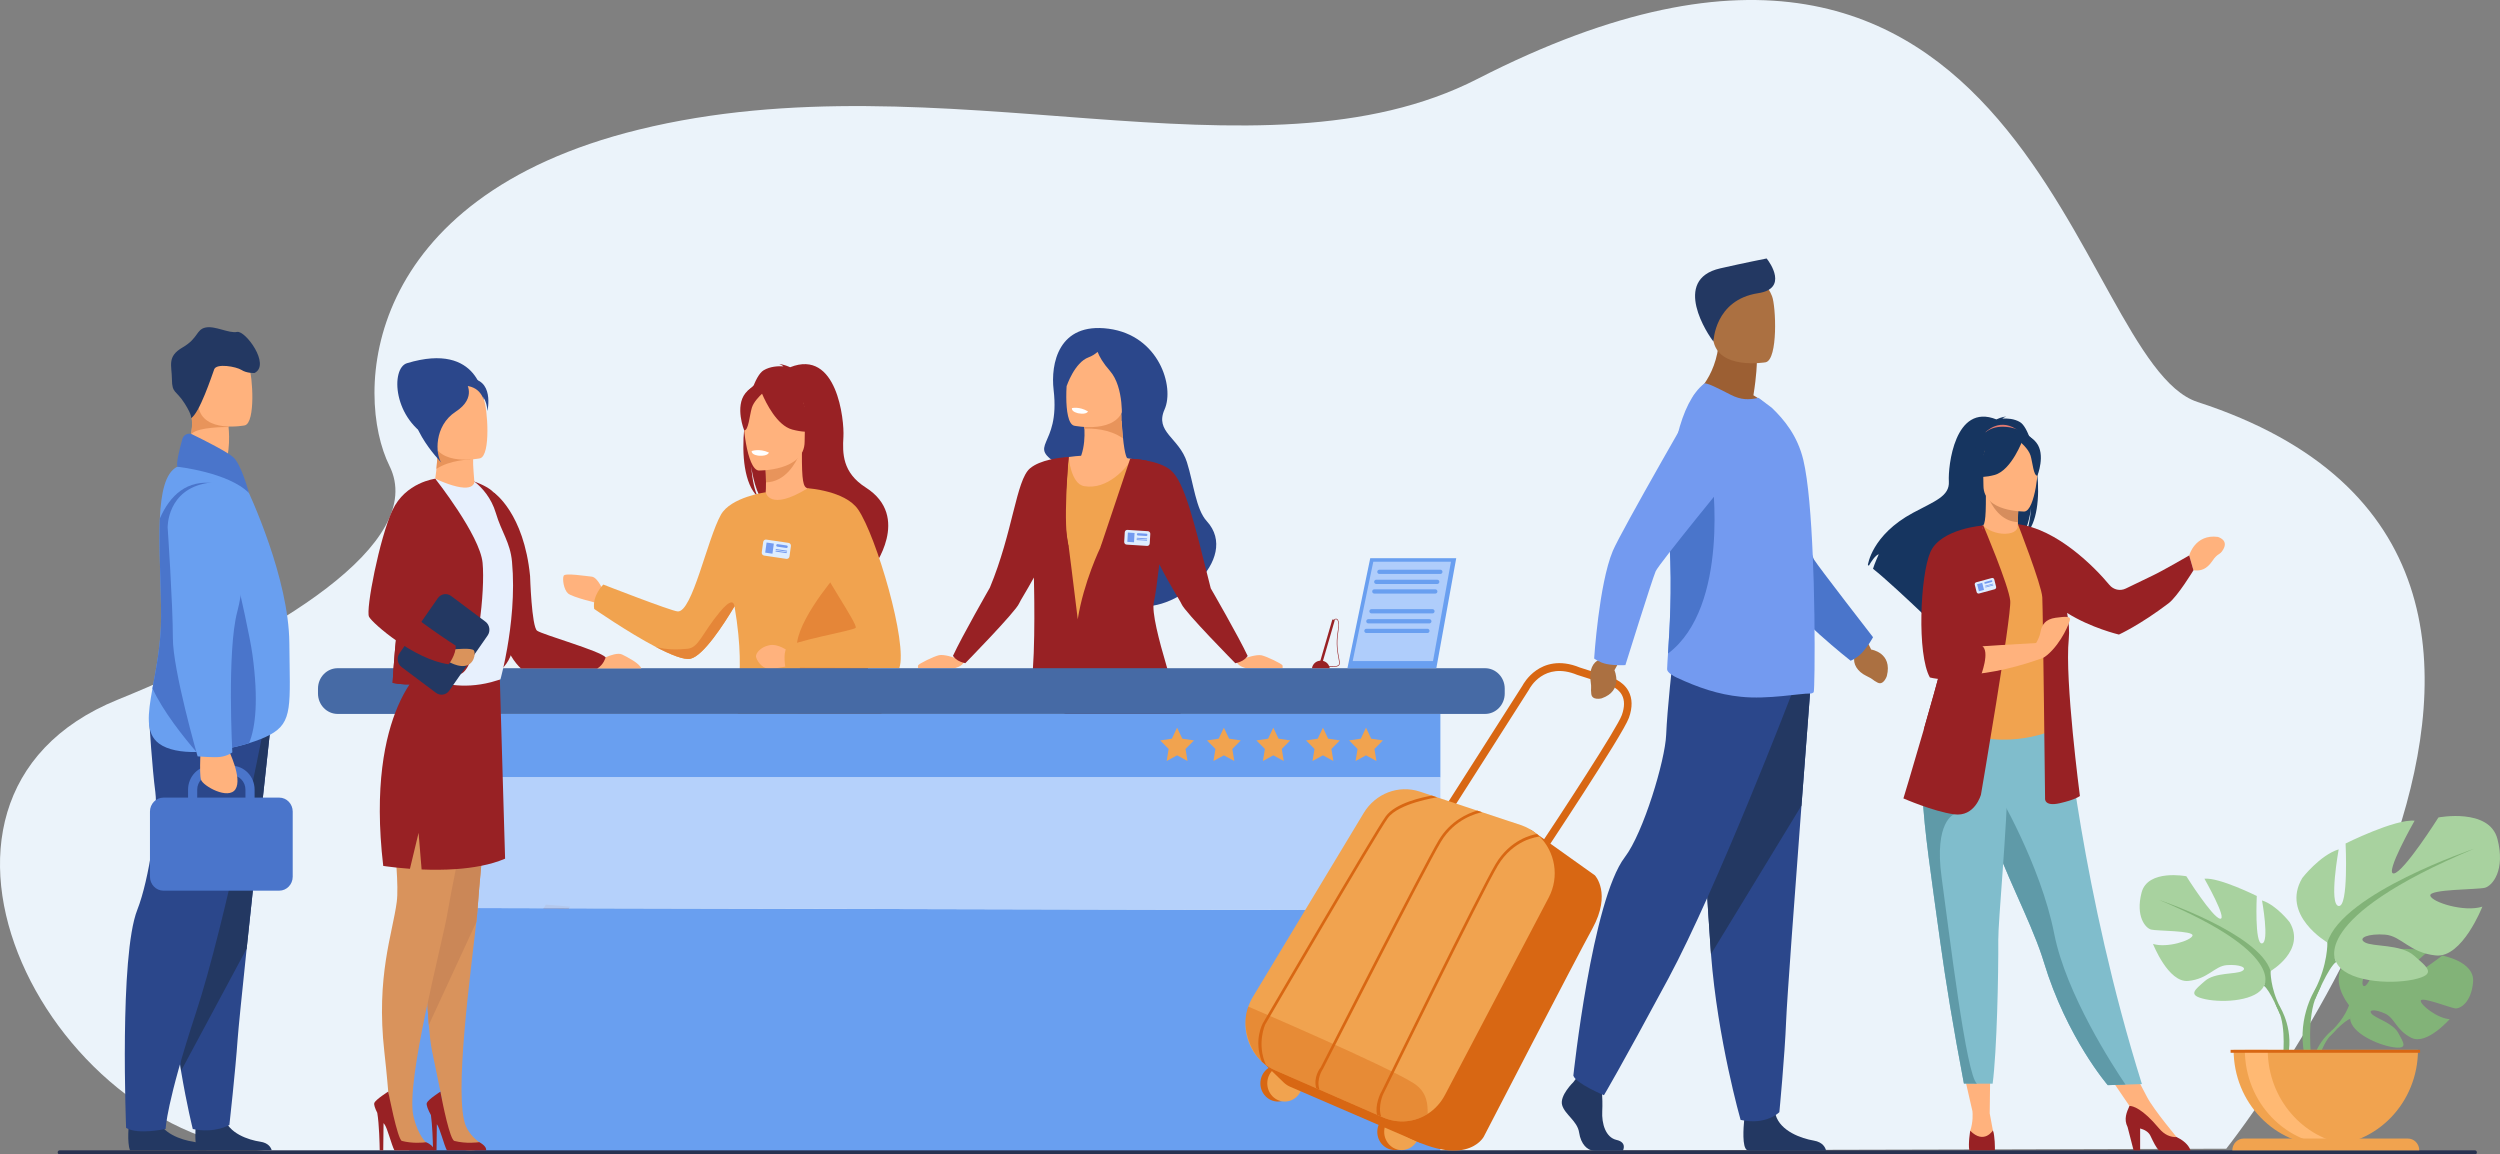 <svg width="667" height="308" viewBox="0 0 667 308" fill="none" xmlns="http://www.w3.org/2000/svg">
<rect x="0" y="0" width="667" height="308" fill="#808080" stroke="none"/>
<g clip-path="url(#clip0_27:1011)">
<path d="M586.315 107.254C553.142 96.477 541.57 -54.402 394.219 21.038C335.62 51.038 251.243 14.733 170.439 34.577C96.231 52.801 94.525 105.37 103.907 124.295C114.159 144.973 73.275 169.697 31.404 186.677C-34.274 213.312 14.022 306.918 76.07 307.365C138.117 307.813 593.965 306.474 593.965 306.474C593.965 306.474 718.012 150.039 586.315 107.254Z" fill="#EBF3FA"/>
<path d="M195.295 266.342C195.293 267.115 194.926 267.646 194.302 268.003C194.3 268.005 194.296 268.007 194.293 268.007C193.139 268.666 191.113 268.732 188.909 268.632C188.627 268.621 188.373 268.613 188.147 268.613C188.087 268.613 188.028 268.613 187.97 268.615C187.924 268.615 187.878 268.617 187.834 268.617C185.653 268.673 185.883 269.35 181.738 269.718C177.013 270.137 175.271 268.637 174.993 267.953C174.759 267.374 176.786 266.716 179.052 265.965C179.161 265.929 179.271 265.892 179.382 265.856C179.683 265.756 179.987 265.653 180.288 265.551C182.986 264.621 185.641 263.517 186.303 260.684C187.006 257.68 184.894 249.296 184.894 249.296L192.382 248.457C192.382 248.457 193.104 257.222 193.574 259.953C193.828 261.412 194.465 262.571 194.838 263.82C194.865 263.908 194.889 263.995 194.913 264.083C195.105 264.816 195.297 265.567 195.295 266.342Z" fill="#E49963"/>
<path d="M195.295 266.342C195.293 267.115 194.926 267.647 194.302 268.003C194.3 268.005 194.296 268.007 194.293 268.007C193.064 268.597 191.071 268.682 188.913 268.619C188.63 268.611 188.377 268.609 188.147 268.613C188.087 268.613 188.028 268.613 187.97 268.615C187.924 268.615 187.878 268.617 187.834 268.617C185.653 268.673 185.883 269.35 181.738 269.718C177.013 270.137 175.271 268.637 174.993 267.953C174.759 267.374 176.786 266.716 179.052 265.965C179.687 266.221 182.717 267.312 186.301 266.607C189.454 265.991 192.586 264.364 194.838 263.82C194.865 263.908 194.889 263.996 194.913 264.083C195.105 264.816 195.297 265.567 195.295 266.342Z" fill="#C65447"/>
<path d="M146.707 256.425C146.291 258.583 143.327 258.222 140.015 257.383C136.703 256.543 137.49 257.542 132.777 257C128.064 256.459 126.636 254.635 126.492 253.908C126.363 253.263 128.692 253.036 131.19 252.737C131.504 252.7 131.82 252.66 132.135 252.62C134.956 252.253 137.021 250.364 139.583 248.814C142.01 247.345 145.631 241.36 145.631 241.36L152.095 241.891C152.095 241.891 148.703 247.236 147.391 249.561C146.619 250.927 146.66 252.735 146.756 254.131C146.807 254.89 146.854 255.665 146.707 256.425Z" fill="#E49963"/>
<path d="M140.015 257.383C136.703 256.543 137.49 257.541 132.777 257C128.064 256.459 126.636 254.635 126.492 253.908C126.363 253.263 128.692 253.035 131.19 252.737L131.214 252.787C131.214 252.787 134.04 254.866 137.964 254.964C141.161 255.044 144.548 254.094 146.757 254.131C146.807 254.889 146.854 255.665 146.707 256.425C146.291 258.582 143.326 258.222 140.015 257.383Z" fill="#C65447"/>
<path d="M161.089 157.922C161.089 157.922 159.549 154.007 157.855 153.847C156.161 153.688 150.771 152.809 150.386 153.608C150.001 154.407 150.386 157.283 151.541 158.321C152.696 159.36 159.857 161.038 159.857 161.038L161.089 157.922Z" fill="#FFB27D"/>
<path d="M202.116 132.474C201.478 131.105 200.763 128.673 200.413 124.337C200.467 124.768 201.187 130.236 203.214 133.331C211.538 139.002 227.495 157.937 227.179 161.525C227.179 161.525 232.8 151.635 232.896 151.576C232.896 151.576 243.264 137.897 230.977 130.062C224.731 126.079 224.763 120.969 225.024 116.529C225.287 112.089 223.321 92.977 210.81 97.978C210.81 97.978 208.803 97.053 207.904 97.191C207.904 97.191 208.638 97.337 209.012 97.737C207.561 97.648 205.488 97.76 203.757 98.78C199.171 101.484 195.067 125.743 202.116 132.474Z" fill="#982124"/>
<path d="M203.706 133.614C203.665 133.633 207.726 135.821 210.781 134.954C213.654 134.141 215.531 130.275 215.492 130.267C214.275 130.016 213.924 128.281 213.95 120.826L213.4 120.938L204.15 122.839C204.15 122.839 204.361 125.859 204.367 128.704C204.373 131.093 204.233 133.359 203.706 133.614Z" fill="#FFB27D"/>
<path d="M204.15 122.838C204.15 122.838 204.361 125.858 204.367 128.704C209.543 128.552 212.279 123.653 213.4 120.938L204.15 122.838Z" fill="#E8945B"/>
<path d="M214.355 119.893C214.355 119.893 217.068 115.446 217.719 111.644C218.183 108.929 216.851 98.867 207.105 100.316C207.105 100.316 204.274 100.606 201.614 102.47C199.498 103.953 196.444 107.154 199.859 115.935L200.746 118.901L214.355 119.893Z" fill="#982124"/>
<path d="M202.422 125.533C202.422 125.533 214.668 125.742 214.676 117.827C214.685 109.913 216.271 104.609 208.452 104.141C200.634 103.673 199.111 106.691 198.489 109.332C197.867 111.973 199.236 125.274 202.422 125.533Z" fill="#FFB27D"/>
<path d="M213.985 105.616C213.985 105.616 205.621 99.682 202.974 103.785C202.172 103.071 200.743 102.554 198.853 104.931C196.014 108.501 198.54 114.812 198.54 114.812C199.706 114.954 199.981 110.804 200.591 108.789C201.051 107.269 202.588 105.717 203.316 105.045C204.385 107.544 207.324 113.525 211.373 114.605C216.519 115.978 218.751 114.548 218.751 114.548C218.751 114.548 214.804 111.294 213.985 105.616Z" fill="#982124"/>
<path d="M230.977 167.797C232.184 162.542 228.075 152.345 223.786 143.902C219.895 136.251 215.855 130.044 215.492 130.267C205.228 136.588 204.3 131.333 204.3 131.333C204.3 131.333 194.977 132.617 192.337 137.333C188.685 143.853 184.709 163.418 180.802 163.13C179.009 162.996 160.961 155.958 160.961 155.958C160.961 155.958 157.954 158.881 158.53 162.466C158.53 162.466 167.441 168.658 174.977 172.608C178.963 174.698 182.565 176.16 184.258 175.745C187.691 174.907 193.053 166.65 195.951 161.789C195.957 161.778 195.963 161.767 195.97 161.756C199.668 183.475 194.64 188.421 197.185 190.712C199.873 193.13 203.713 189.56 212.161 193.359C217.702 195.853 225.391 199.459 230.568 200.086C233.282 200.417 235.308 199.927 235.969 198.024C237.888 192.497 228.672 177.815 230.977 167.797Z" fill="#F1A34F"/>
<path d="M205.144 120.735C205.144 120.735 204.916 121.74 202.505 121.585C202.505 121.585 200.481 121.455 200.543 120.35C200.543 120.35 202.505 119.564 205.144 120.735Z" fill="white"/>
<path d="M235.968 198.024C235.308 199.926 233.282 200.417 230.567 200.086C226.985 198.466 211.508 192.245 211.681 188.03C211.938 181.789 214.656 181.59 212.737 173.887C211.195 167.701 221.675 154.984 223.956 152.484C228.246 160.926 232.184 162.542 230.976 167.797C228.672 177.815 237.888 192.496 235.968 198.024Z" fill="#E58638"/>
<path d="M195.95 161.789C193.053 166.65 187.691 174.907 184.258 175.745C182.564 176.16 178.963 174.698 174.977 172.608C177.885 173.387 180.712 173.365 183.457 173.09C186.433 172.791 187.297 169.006 192.001 163.329C195.052 159.648 195.801 160.574 195.95 161.789Z" fill="#E58638"/>
<path d="M210.289 173.737C210.289 173.737 207.697 171.646 205.249 172.144C202.801 172.642 201.601 174.385 201.697 175.182C201.793 175.978 203.089 178.22 204.961 178.419C206.833 178.618 212.161 177.223 212.161 177.223L210.289 173.737Z" fill="#FFB27D"/>
<path d="M215.492 130.267C215.492 130.267 225.473 130.905 228.928 135.905C233.792 142.943 242.24 171.679 239.936 178.253L209.569 178.12C209.569 178.12 208.833 174.551 209.857 172.824C210.881 171.098 227.521 168.309 228.288 167.512C229.057 166.715 218.689 151.974 218.689 149.583C218.689 147.193 215.492 130.267 215.492 130.267Z" fill="#F1A34F"/>
<path d="M254.655 175.474C254.655 175.474 251.882 174.517 250.543 174.805C249.203 175.092 245.047 177.105 244.955 177.536C244.863 177.967 244.955 178.278 244.955 178.278H254.655C254.655 178.278 256.823 177.84 257.193 176.514C257.562 175.188 254.655 175.474 254.655 175.474Z" fill="#FFB27D"/>
<path d="M281.106 104.04C280.284 97.073 282.381 85.923 295.784 87.705C309.188 89.487 313.412 103.154 310.709 109.23C308.005 115.307 314.6 116.772 316.67 123.307C318.449 128.921 319.069 135.891 321.946 139.02C331.225 149.105 313.038 164.614 302.074 161.344C282.104 155.387 279.532 154.498 280.241 138.218C280.604 129.877 286.859 126.645 282.888 124.232C273.294 118.402 282.967 119.806 281.106 104.04Z" fill="#2B478B"/>
<path d="M300.801 122.286L297.116 132.183L289.138 132.588L285.165 126.414C289.672 122.868 289.481 116.083 289.26 113.714C289.21 113.18 289.16 112.87 289.16 112.87L299.132 109.72C299.253 112.456 299.4 114.594 299.558 116.268C300.116 122.146 300.801 122.286 300.801 122.286Z" fill="#FFB27D"/>
<path d="M285.135 121.93C285.648 121.93 294.352 120.092 309.052 123.993C309.052 123.993 301.001 162.262 303.736 169.474C306.471 176.687 307.51 183.089 307.51 183.089L277.842 183.47C277.842 183.47 278.257 158.713 276.89 149.951C275.522 141.189 285.135 121.93 285.135 121.93Z" fill="#FFB27D"/>
<path d="M307.008 164.615C307.442 169.681 312.004 181.256 311.017 183.722C309.983 186.311 308.546 187.623 305.403 188.371C303.236 188.89 300.259 189.139 296.045 189.357C287.107 189.818 277.529 188.652 276.226 184.244C275.601 182.128 275.842 173.94 276.173 170.161C276.857 162.339 275.422 151.116 275.213 143.854C275.04 137.796 278.561 124.011 278.561 124.011C278.561 124.011 280.15 122.971 285.136 121.929C285.136 121.929 285.66 129.09 289.262 129.706C295.488 130.772 300.506 124.854 301.972 122.471C301.972 122.471 309.124 124.344 311.223 126.827C313.211 129.177 310.491 146.592 309.887 148.262C309.365 149.696 308.871 151.095 308.441 152.5C307.304 156.209 306.609 159.976 307.008 164.615Z" fill="#F1A34F"/>
<path d="M332.473 175.498C332.473 175.498 335.246 174.55 336.585 174.835C337.924 175.12 342.081 177.115 342.173 177.542C342.265 177.97 342.173 178.278 342.173 178.278H332.473C332.473 178.278 330.305 177.844 329.935 176.53C329.566 175.215 332.473 175.498 332.473 175.498Z" fill="#FFB27D"/>
<path d="M299.559 116.924C295.92 114.394 291.347 114.269 289.26 114.369C289.21 113.836 289.16 113.526 289.16 113.526L299.132 110.376C299.253 113.112 299.4 115.25 299.559 116.924Z" fill="#E8945B"/>
<path d="M286.556 113.573C286.556 113.573 298.494 116.061 299.873 108.323C301.252 100.585 303.721 95.695 296.157 93.78C288.593 91.865 286.582 94.532 285.516 96.999C284.45 99.465 283.486 112.727 286.556 113.573Z" fill="#FFB27D"/>
<path d="M302.185 94.293C300.164 91.935 297.25 91.476 295.125 91.514C296.406 89.903 291.255 86.373 285.366 92.394C282.828 94.989 283.212 100.088 284.571 103.047C284.571 103.047 286.658 96.707 290.457 95.323C291.302 95.016 292.105 94.503 292.842 93.892C293.305 95.098 294.236 96.803 296.107 98.926C300.034 103.38 299.268 112.385 299.268 112.385C299.268 112.385 305.715 98.414 302.185 94.293Z" fill="#2B478B"/>
<path d="M290.275 109.766C290.275 109.766 289.956 110.685 287.709 110.268C287.709 110.268 285.822 109.918 285.995 108.888C285.995 108.888 287.92 108.37 290.275 109.766Z" fill="white"/>
<path d="M323.03 156.971C318.513 138.888 316.036 128.564 312.336 125.44C309.064 122.676 302.007 122.423 302.007 122.423C301.898 124.598 301.996 126.78 302.253 128.941L293.572 146.104C293.572 146.104 289.125 155.235 287.544 165.222C286.35 155.304 285.165 146.104 285.165 146.104C285.165 146.104 284.046 140.238 283.693 134.867C284.739 130.679 284.63 126.307 285.121 121.929L284.575 121.962C282.861 122.086 277.516 122.651 274.792 124.972C271.092 128.124 270.262 141.966 264.098 156.783C264.098 156.783 256.629 169.812 254.252 174.981C254.252 174.981 254.697 175.686 255.588 176.219C256.452 176.736 257.541 176.941 257.541 176.941C257.541 176.941 271.014 163.176 271.899 160.999C272.19 160.283 273.82 157.773 275.844 154.08C275.844 154.08 276.381 173.748 275.204 182.236C274.955 184.032 275.785 185.806 277.308 186.699C285.629 191.575 310.556 204.859 315.195 191.958C315.715 190.511 306.605 165.941 307.852 160.622C308.251 158.921 308.778 155.041 309.309 150.552C312.163 156.231 314.847 160.22 315.229 161.15C316.114 163.308 329.587 176.952 329.587 176.952C329.587 176.952 330.676 176.749 331.54 176.237C332.431 175.709 332.876 175.009 332.876 175.009C330.499 169.886 323.03 156.971 323.03 156.971Z" fill="#982124"/>
<path d="M301.537 122.372L293.572 146.105L301.536 138.292L300.934 135.863C300.934 135.863 302.764 136.032 303.507 135.534C304.25 135.036 305.979 122.902 305.979 122.902C305.979 122.902 304.359 122.621 303.821 122.556C303.248 122.488 301.537 122.372 301.537 122.372Z" fill="#982124"/>
<path d="M285.121 121.929C285.121 121.929 283.444 140.69 285.165 146.104C285.165 146.104 280.236 138.007 281.16 136.33L282.946 135.108C282.946 135.108 279.497 134.644 280.144 132.588C280.791 130.533 283.561 122.195 283.561 122.195L285.121 121.929Z" fill="#982124"/>
<path d="M109.215 307.59H384.294V242.878L109.215 242.232V307.59Z" fill="#699FF0"/>
<path d="M384.294 190.476H109.215V207.399H384.294V190.476Z" fill="#699FF0"/>
<path d="M396.21 190.476H90.09C87.19 190.476 84.839 188.036 84.839 185.027V183.726C84.839 180.717 87.19 178.278 90.09 178.278H396.21C399.11 178.278 401.461 180.717 401.461 183.726V185.027C401.461 188.036 399.11 190.476 396.21 190.476Z" fill="#466AA5"/>
<path d="M146.525 178.326C146.496 178.343 146.467 178.361 146.437 178.376L146.464 178.326H146.525Z" fill="#5F9AA8"/>
<path d="M72.491 306.874H52.695C52.423 306.397 52.27 305.615 52.192 304.737C51.991 302.484 52.279 299.597 52.279 299.597C52.279 299.597 58.853 293.903 59.86 298.13C60.865 302.36 66.335 304.15 69.437 304.604C71.604 304.92 72.281 306.157 72.491 306.874Z" fill="#233862"/>
<path d="M55.08 306.874H34.688C33.849 304.946 34.387 299.597 34.387 299.597C34.387 299.597 40.961 293.903 41.966 298.13C42.97 302.36 48.441 304.15 51.545 304.604C51.774 304.637 51.987 304.682 52.192 304.737C53.793 305.162 54.658 306.173 55.08 306.874Z" fill="#233862"/>
<path d="M43.691 192.826C43.691 192.826 43.706 193.591 43.735 194.965C43.919 203.823 44.649 238.073 45.341 257.168C45.37 257.863 45.394 258.535 45.418 259.189C45.432 259.534 45.445 259.881 45.458 260.224C45.873 269.455 47.08 278.495 48.3 285.724C49.855 294.944 51.434 301.222 51.434 301.222C57.362 302.468 61.204 300.129 61.204 300.129C61.204 300.129 62.802 285.821 63.41 277.161C63.61 274.351 64.586 264.763 65.81 253.099C66.76 244.08 67.858 233.818 68.865 224.485C68.918 223.988 68.969 223.491 69.024 223.001C70.65 207.913 71.997 195.623 71.997 195.623L61.516 194.587L43.691 192.826Z" fill="#2B478B"/>
<path d="M48.3 285.724L65.81 253.099C66.76 244.08 67.858 233.818 68.865 224.485C68.918 223.988 68.969 223.491 69.024 223.001C70.65 207.913 71.997 195.623 71.997 195.623L61.516 194.587L43.735 194.965L48.3 285.724Z" fill="#233862"/>
<path d="M70.06 195.704C70.06 195.704 60.263 245.952 52.28 270.204C44.297 294.455 44.197 301.192 44.197 301.192C44.197 301.192 36.872 302.84 33.645 300.926C33.645 300.926 31.8 254.953 36.631 242.743C39.826 234.667 42.27 217.479 41.439 211.288C40.609 205.098 39.834 192.682 39.834 192.682L70.06 195.704Z" fill="#2B478B"/>
<path d="M58.505 127.098L48.833 124.269C48.833 124.269 50.475 120.1 51.045 115.753C51.361 113.34 51.348 110.874 50.54 109.037C50.491 108.921 50.436 108.809 50.381 108.699C50.012 107.984 50.237 107.656 50.727 107.578C51.605 107.43 53.333 108.071 54.063 108.703C55.174 109.663 60.518 112.478 60.796 112.626C60.806 112.63 60.808 112.632 60.808 112.632C60.808 112.632 60.817 112.673 60.827 112.751L60.828 112.757C60.859 112.952 60.919 113.362 60.976 113.933C61.247 116.609 61.478 122.833 58.505 127.098Z" fill="#FFB27D"/>
<path d="M42.439 198.391C44.755 200.092 48.404 200.707 52.423 200.642C57.117 200.564 62.312 199.558 66.465 198.27C68.698 197.577 70.628 196.803 72.021 196.051C78.225 192.693 77.345 188.226 77.196 171.501C77.045 154.432 66.92 132.367 65.097 128.673C61.852 122.098 47.293 124.524 47.293 124.524C44.099 126.112 42.963 131.408 42.653 138.326C42.306 146.011 42.979 155.7 42.979 164.535C42.979 171.84 41.65 178.298 40.683 183.653C39.429 190.608 38.784 195.703 42.439 198.391Z" fill="#699FF0"/>
<path d="M40.683 183.653C43.484 189.779 49.001 196.672 52.423 200.642C57.117 200.564 62.312 199.558 66.465 198.27C68.213 193.929 68.978 186.684 67.363 174.723C66.132 165.605 57.159 128.925 57.159 128.925C49.915 127.944 45.41 132.039 42.652 138.326C42.306 146.011 42.978 155.7 42.978 164.535C42.978 171.84 41.65 178.297 40.683 183.653Z" fill="#4A75CB"/>
<path d="M74.506 212.803H67.928V210.682C67.928 207.161 65.168 204.297 61.774 204.297H56.331C52.937 204.297 50.176 207.161 50.176 210.682V212.803H43.599C41.625 212.803 40.01 214.479 40.01 216.527V233.906C40.01 235.954 41.625 237.63 43.599 237.63H74.506C76.48 237.63 78.095 235.954 78.095 233.906V216.527C78.095 214.479 76.48 212.803 74.506 212.803ZM52.617 210.682C52.617 208.557 54.283 206.828 56.331 206.828H61.774C63.822 206.828 65.488 208.557 65.488 210.682V212.803H52.616V210.682H52.617Z" fill="#4A75CB"/>
<path d="M60.936 200.023C60.936 200.023 64.725 207.605 62.831 210.553C60.936 213.502 54.17 209.711 53.629 208.026C53.088 206.341 53.629 198.198 53.629 198.198L60.936 200.023Z" fill="#FFB27D"/>
<path d="M44.729 140.72C44.729 140.72 46.139 161.584 46.121 170.215C46.103 178.846 52.723 201.804 52.723 201.804C52.723 201.804 57.104 202.168 58.823 201.938C60.804 201.673 61.984 200.73 61.984 200.73C61.984 200.73 60.53 173.606 63.304 163.209C66.078 152.813 66.224 131.933 66.224 131.933C66.224 131.933 64.683 127.425 55.459 128.848C44.516 130.535 44.729 140.72 44.729 140.72Z" fill="#699FF0"/>
<path d="M48.645 117.142C47.947 119.665 46.968 123.56 47.293 124.524C47.293 124.524 60.962 126.015 66.425 131.543C66.425 131.543 64.448 123.996 62.262 122.012C60.672 120.568 54.527 117.474 51.296 115.895C50.23 115.374 48.971 115.968 48.645 117.142Z" fill="#4A75CB"/>
<path d="M60.976 113.933C59.892 113.925 53.136 113.949 51.238 115.614C51.17 115.673 51.106 115.72 51.045 115.753C51.361 113.34 51.348 110.874 50.54 109.037C50.608 108.473 50.674 107.968 50.727 107.578C51.605 107.43 53.333 108.071 54.063 108.703C55.174 109.663 60.518 112.478 60.796 112.626L60.827 112.751L60.829 112.757C60.859 112.952 60.919 113.362 60.976 113.933Z" fill="#E8945B"/>
<path d="M65.329 113.489C65.329 113.489 54.154 115.708 52.929 108.466C51.704 101.225 49.436 96.634 56.52 94.911C63.603 93.188 65.46 95.698 66.435 98.012C67.411 100.326 68.204 112.725 65.329 113.489Z" fill="#FFB27D"/>
<path d="M50.916 111.613C50.916 111.613 51.497 111.153 49.235 107.596C46.973 104.038 45.899 105.014 45.871 101.223C45.844 97.432 44.484 95.155 48.724 92.688C52.965 90.22 52.289 87.933 54.834 87.386C57.378 86.839 61.078 89.014 63.261 88.556C65.445 88.098 72.284 97.334 67.903 99.52C67.903 99.52 65.868 99.625 64.439 98.711C63.01 97.796 57.765 96.872 57.152 98.526C56.539 100.18 53.217 110.335 50.916 111.613Z" fill="#233862"/>
<path d="M660.313 308H15.907C15.619 308 15.383 307.756 15.383 307.456C15.383 307.158 15.619 306.913 15.907 306.913H660.313C660.601 306.913 660.836 307.157 660.836 307.456C660.837 307.756 660.601 308 660.313 308Z" fill="#283250"/>
<path d="M209.807 149.108L203.858 148.228C203.457 148.169 203.179 147.784 203.236 147.369L203.615 144.607C203.672 144.192 204.043 143.903 204.443 143.962L210.393 144.842C210.793 144.901 211.071 145.286 211.014 145.701L210.635 148.463C210.578 148.878 210.207 149.167 209.807 149.108Z" fill="#DEEDFF"/>
<path d="M206.461 145.031L204.523 144.745L204.153 147.44L206.091 147.727L206.461 145.031Z" fill="#739AF0"/>
<path d="M209.789 146.204L207.377 145.848C207.199 145.821 207.073 145.648 207.099 145.463C207.124 145.277 207.291 145.147 207.47 145.174L209.882 145.531C210.061 145.557 210.186 145.73 210.161 145.915C210.135 146.101 209.968 146.231 209.789 146.204Z" fill="#739AF0"/>
<path d="M209.863 147.165L207.048 146.748C206.98 146.738 206.932 146.672 206.942 146.602C206.952 146.531 207.015 146.482 207.083 146.492L209.898 146.908C209.966 146.918 210.014 146.984 210.004 147.055C209.994 147.125 209.931 147.175 209.863 147.165Z" fill="#739AF0"/>
<path d="M209.806 147.582L206.991 147.166C206.923 147.156 206.875 147.09 206.885 147.019C206.894 146.949 206.958 146.899 207.026 146.909L209.841 147.326C209.909 147.336 209.957 147.402 209.947 147.472C209.937 147.542 209.873 147.592 209.806 147.582Z" fill="#739AF0"/>
<path d="M306.04 145.651L300.563 145.301C300.194 145.277 299.914 144.948 299.936 144.565L300.087 142.023C300.11 141.641 300.427 141.35 300.796 141.373L306.272 141.723C306.641 141.747 306.922 142.076 306.899 142.459L306.748 145.001C306.726 145.383 306.408 145.674 306.04 145.651Z" fill="#DEEDFF"/>
<path d="M302.702 142.199L300.918 142.085L300.77 144.566L302.555 144.681L302.702 142.199Z" fill="#739AF0"/>
<path d="M305.82 143.01L303.599 142.868C303.434 142.857 303.308 142.709 303.318 142.538C303.328 142.368 303.471 142.237 303.636 142.247L305.857 142.389C306.021 142.4 306.147 142.548 306.137 142.719C306.127 142.889 305.984 143.02 305.82 143.01Z" fill="#739AF0"/>
<path d="M305.954 143.878L303.363 143.713C303.3 143.709 303.252 143.652 303.256 143.587C303.26 143.522 303.314 143.472 303.377 143.476L305.968 143.642C306.031 143.646 306.079 143.702 306.075 143.767C306.071 143.832 306.017 143.882 305.954 143.878Z" fill="#739AF0"/>
<path d="M305.931 144.262L303.34 144.097C303.277 144.092 303.229 144.036 303.233 143.971C303.237 143.906 303.291 143.856 303.354 143.86L305.945 144.026C306.008 144.03 306.056 144.086 306.052 144.151C306.048 144.216 305.994 144.266 305.931 144.262Z" fill="#739AF0"/>
<path d="M288.636 166.091C288.636 165.598 289.022 165.198 289.497 165.198C289.971 165.198 290.357 165.598 290.357 166.091C290.357 166.583 289.971 166.983 289.497 166.983C289.022 166.983 288.636 166.583 288.636 166.091Z" fill="#982124"/>
<path d="M288.636 171.691C288.636 171.198 289.022 170.798 289.497 170.798C289.971 170.798 290.357 171.198 290.357 171.691C290.357 172.183 289.971 172.583 289.497 172.583C289.022 172.583 288.636 172.183 288.636 171.691Z" fill="#982124"/>
<path d="M626.727 268.194C626.727 268.194 620.74 260.946 626.358 256.342C626.358 256.342 630.462 253.765 633.809 253.974C633.809 253.974 629.067 262.223 630.601 263.044C632.135 263.865 635.246 253.456 635.246 253.456C635.246 253.456 644.585 252.517 647.589 254.015C647.589 254.015 639.606 260.794 641.287 261.198C642.968 261.601 651.592 254.948 651.592 254.948C651.592 254.948 660.284 256.482 659.821 261.984C659.357 267.486 656.362 269.184 655.046 269.038C653.729 268.892 646.029 265.842 645.861 266.961C645.693 268.08 650.329 271.737 653.575 271.908C653.575 271.908 647.446 278.921 643.374 276.897C639.301 274.873 638.953 271.665 636.415 270.462C633.876 269.259 631.708 269.262 632.757 270.489C633.805 271.716 638.399 272.909 639.851 275.573C641.303 278.238 642.606 280.035 638.392 279.377C634.178 278.719 627.329 275.52 627.028 271.857C626.727 268.194 626.727 268.194 626.727 268.194Z" fill="#82B378"/>
<path d="M655.55 262.132C655.55 262.132 631.941 261.188 626.727 268.194C626.727 268.194 625.574 271.777 622.026 275.039L621.473 276.603C621.473 276.603 625.564 272.127 627.028 271.857C627.028 271.857 624.739 263.178 655.55 262.132Z" fill="#82B378"/>
<path d="M622.027 275.039C622.027 275.039 616.959 278.928 616.607 285.875L617.527 285.96C617.527 285.96 619.145 278.777 622.07 275.968C624.996 273.158 622.027 275.039 622.027 275.039Z" fill="#82B378"/>
<path d="M605.793 259.079C605.793 259.079 615.317 253.545 610.872 246.034C610.872 246.034 607.316 241.423 603.507 240.237C603.507 240.237 605.538 251.437 603.507 251.701C601.475 251.964 602.109 239.051 602.109 239.051C602.109 239.051 592.077 234.044 588.14 234.439C588.14 234.439 594.363 245.376 592.331 245.112C590.299 244.848 583.314 233.78 583.314 233.78C583.314 233.78 573.027 231.804 571.376 238.128C569.725 244.453 572.392 247.615 573.916 248.011C575.44 248.406 585.218 248.274 584.965 249.592C584.711 250.91 578.107 253.018 574.424 251.832C574.424 251.832 578.488 262.242 583.822 261.715C589.156 261.187 590.807 257.761 594.109 257.498C597.411 257.234 599.823 258.157 598.173 259.079C596.522 260.002 590.934 259.381 588.267 261.734C585.6 264.086 583.441 265.536 588.394 266.59C593.347 267.644 602.237 266.985 604.015 263.032C605.793 259.079 605.793 259.079 605.793 259.079Z" fill="#A8D29F"/>
<path d="M576.075 240.105C576.075 240.105 602.745 249.065 605.793 259.079C605.793 259.079 605.665 263.559 608.332 268.698V270.675C608.332 270.675 605.538 263.954 604.015 263.032C604.015 263.032 609.983 254.336 576.075 240.105Z" fill="#82B378"/>
<path d="M608.332 268.698C608.332 268.698 612.445 275.178 610.101 283.066L609.042 282.771C609.042 282.771 610.07 274.083 607.918 269.713C605.766 265.344 608.332 268.698 608.332 268.698Z" fill="#82B378"/>
<path d="M620.946 251.447C620.946 251.447 608.39 244.152 614.25 234.251C614.25 234.251 618.937 228.172 623.959 226.609C623.959 226.609 621.281 241.373 623.959 241.72C626.638 242.067 625.801 225.045 625.801 225.045C625.801 225.045 639.026 218.445 644.215 218.966C644.215 218.966 636.013 233.383 638.691 233.035C641.37 232.688 650.577 218.098 650.577 218.098C650.577 218.098 664.137 215.492 666.313 223.83C668.49 232.167 664.974 236.335 662.965 236.856C660.957 237.377 648.066 237.204 648.401 238.941C648.736 240.678 657.441 243.457 662.296 241.893C662.296 241.893 656.939 255.615 649.908 254.92C642.876 254.226 640.7 249.71 636.348 249.362C631.995 249.015 628.814 250.231 630.99 251.447C633.167 252.662 640.533 251.845 644.048 254.946C647.564 258.047 650.41 259.957 643.881 261.347C637.352 262.736 625.633 261.868 623.29 256.657C620.946 251.447 620.946 251.447 620.946 251.447Z" fill="#A8D29F"/>
<path d="M660.119 226.435C660.119 226.435 624.964 238.246 620.946 251.447C620.946 251.447 621.113 257.352 617.598 264.126V266.732C617.598 266.732 621.281 257.873 623.289 256.657C623.289 256.657 615.421 245.194 660.119 226.435Z" fill="#82B378"/>
<path d="M617.598 264.126C617.598 264.126 612.176 272.668 615.267 283.066L616.662 282.678C616.662 282.678 615.308 271.225 618.144 265.465C620.981 259.704 617.598 264.126 617.598 264.126Z" fill="#82B378"/>
<path d="M620.523 305.614C634.106 305.614 645.117 294.19 645.117 280.097H595.928C595.928 294.19 606.94 305.614 620.523 305.614Z" fill="#F1A34F"/>
<path d="M626.575 305.419C625.574 305.549 624.555 305.614 623.519 305.614C609.936 305.614 598.926 294.19 598.926 280.097H605.036C605.036 293.117 614.433 303.858 626.575 305.419Z" fill="#FFB973"/>
<path d="M645.457 306.913H595.589C595.589 305.175 596.947 303.765 598.623 303.765H642.423C644.098 303.765 645.457 305.174 645.457 306.913Z" fill="#F1A34F"/>
<path d="M645.677 280.097H595.12V280.88H645.677V280.097Z" fill="#D86713"/>
<path d="M581.24 303.994C581.24 303.994 574.67 296.202 572.811 292.654L567.699 282.858L561.008 284.575L569.501 297.064L578.373 304.853L581.24 303.994Z" fill="#FFB27D"/>
<path d="M538.925 112.608C537.382 111.697 535.532 111.598 534.238 111.677C534.572 111.321 535.227 111.191 535.227 111.191C534.425 111.067 532.634 111.893 532.634 111.893C521.474 107.431 519.719 124.48 519.954 128.441C520.187 132.402 516.204 133.695 510.397 136.816C499.319 142.771 498.346 150.744 498.346 150.744C498.432 150.797 498.522 150.857 498.618 150.926C499.167 149.96 500.299 148.145 501.253 147.872C501.217 147.959 500.126 150.37 499.719 151.75C502.987 154.33 509.101 160.046 513.362 164.098C513.343 163.306 513.374 162.181 513.652 161.588L514.179 164.877C516.459 167.052 518.031 168.582 518.031 168.582C517.75 165.381 531.984 148.489 539.411 143.431C541.219 140.669 541.861 135.791 541.909 135.407C541.597 139.275 540.959 141.444 540.389 142.666C546.678 136.661 543.017 115.02 538.925 112.608Z" fill="#163560"/>
<path d="M538.971 143.682C539.008 143.7 535.385 145.651 532.66 144.878C530.097 144.153 528.422 140.704 528.457 140.697C529.543 140.473 529.856 138.925 529.833 132.274L530.324 132.375L538.575 134.07C538.575 134.07 538.387 136.764 538.382 139.302C538.376 141.433 538.501 143.455 538.971 143.682Z" fill="#FFB27D"/>
<path d="M529.64 115.399C529.64 115.399 533.71 110.903 538.821 115.169C538.821 115.169 535.847 114.636 529.64 115.399Z" fill="#E37970"/>
<path d="M538.575 134.07C538.575 134.07 538.387 136.764 538.382 139.302C533.765 139.167 531.324 134.797 530.324 132.375L538.575 134.07Z" fill="#D68D5D"/>
<path d="M529.472 131.442C529.472 131.442 527.052 127.475 526.471 124.084C526.056 121.662 527.245 112.685 535.939 113.978C535.939 113.978 538.465 114.236 540.838 115.9C542.726 117.222 545.45 120.078 542.404 127.911L541.613 130.557L529.472 131.442Z" fill="#163560"/>
<path d="M571.464 289.231L567.09 289.37L562.355 289.52C562.355 289.52 551.419 276.888 545.285 256.637C545.142 256.166 544.991 255.69 544.832 255.208C541.474 245.052 534.515 232.303 530.848 220.764C530.264 218.926 529.74 217.196 529.269 215.559C529.119 215.034 528.972 214.519 528.832 214.012C526.13 204.268 525.347 197.871 524.626 191.036L551.109 191.256C551.109 191.256 555.384 237.929 571.464 289.231Z" fill="#80BDCC"/>
<path d="M549.25 194.152C549.25 194.152 537.911 200.129 524.434 195.729C524.276 195.678 525.324 141.682 529.146 140.195C530.025 141.331 532.629 142.467 534.96 142.413C537.645 142.351 538.515 141.159 538.376 139.857C541.236 141.509 543.519 143.069 543.519 143.069C545.95 147.451 549.25 194.152 549.25 194.152Z" fill="#F1A34F"/>
<path d="M524.625 176.924C523.468 178.624 521.248 188.957 515.726 190.256C518.572 182.892 520.732 179.663 521.07 177.399C521.696 173.172 521.71 168.799 521.397 164.674C523.246 161.313 524.625 159.008 524.625 159.008C524.771 158.464 527.563 149.506 528.458 157.514C529.351 165.523 525.919 175.023 524.625 176.924Z" fill="#5F9AA8"/>
<path d="M540.117 136.473C540.117 136.473 529.192 136.66 529.185 129.6C529.177 122.539 527.762 117.808 534.737 117.39C541.712 116.972 543.07 119.665 543.625 122.021C544.18 124.377 542.959 136.243 540.117 136.473Z" fill="#FFB27D"/>
<path d="M539.713 117.217C539.713 117.217 536.722 125.5 532.131 126.725C527.541 127.95 525.549 126.674 525.549 126.674C525.549 126.674 529.071 123.772 529.801 118.706C529.801 118.706 537.457 113.275 539.713 117.217Z" fill="#163560"/>
<path d="M538.972 117.89C538.972 117.89 541.205 119.739 541.75 121.537C542.295 123.335 542.54 127.036 543.579 126.91C543.579 126.91 545.833 121.28 543.3 118.095C540.615 114.718 538.972 117.89 538.972 117.89Z" fill="#163560"/>
<path d="M584.078 148.192C584.078 148.192 585.618 142.433 591.72 143.246C592.42 143.474 594.467 144.321 593.159 146.593C592.195 148.269 591.777 147.404 590.261 149.656C588.744 151.908 587.098 152.416 585.217 152.147L584.078 148.192Z" fill="#FFB27D"/>
<path d="M531.932 302.828C531.561 300.706 530.853 297.037 530.853 297.037L531.017 284.02H523.397L526.248 296.479C526.307 297.058 526.463 299.302 525.662 301.683C525.662 301.683 524.931 305.142 528.214 305.206C531.499 305.271 532.304 304.949 531.932 302.828Z" fill="#FFB27D"/>
<path d="M532.242 306.899H525.413C525.072 305.046 525.662 301.688 525.662 301.688C529.379 305.425 531.707 301.594 531.707 301.594C532.261 303.055 532.25 306.353 532.242 306.899Z" fill="#982124"/>
<path d="M584.43 306.923H576.011C575.28 306.218 574.58 304.83 573.728 303.016C573.233 301.965 572.124 301.386 570.987 301.068V306.923H569.242L567.641 300.695C566.568 298.6 567.389 296.716 568.144 295.061C569.022 295.059 571.546 295.683 576.02 301.041C577.49 302.798 579.112 303.428 580.724 303.373C580.747 303.389 580.77 303.401 580.791 303.41C583.313 304.618 584.153 306.098 584.43 306.923Z" fill="#982124"/>
<path d="M584.078 148.191C584.078 148.191 576.907 152.351 574.345 153.551C572.885 154.235 569.525 155.867 567.157 157.021C565.65 157.756 563.859 157.354 562.777 156.042C558.889 151.33 548.77 141.111 538.376 139.857C538.376 139.857 544.696 156.058 544.882 159.337C545.068 162.616 545.626 212.953 545.626 212.953C545.626 212.953 545.254 215.268 549.529 214.303C553.805 213.339 554.92 212.375 554.92 212.375C554.92 212.375 550.831 181.324 551.946 170.523C552.166 168.395 551.966 166.001 551.504 163.529C557.837 167.526 565.33 169.302 565.33 169.302C565.33 169.302 570.932 166.766 578.59 160.944C580.993 159.117 585.217 152.147 585.217 152.147L584.078 148.191Z" fill="#982124"/>
<path d="M567.089 289.37L562.355 289.52C562.355 289.52 551.419 276.888 545.285 256.637C545.142 256.166 544.991 255.69 544.832 255.208C541.474 245.052 534.515 232.303 530.847 220.764C530.264 218.926 529.74 217.196 529.269 215.559C529.119 215.034 528.972 214.519 528.832 214.012L532.732 210.941C532.732 210.941 544.441 230.614 548.066 249.127C551.215 265.208 563.825 284.558 567.089 289.37Z" fill="#5F9AA8"/>
<path d="M533.139 250.851C533.206 259.854 532.768 280.552 531.637 289.121H527.444C525.126 289.121 523.969 289.086 523.969 289.086C521.135 274.187 519.118 261.86 517.649 251.237C516.445 242.519 515.374 235.046 514.551 228.612C513.722 222.137 513.145 216.716 512.939 212.135C512.907 211.414 512.883 210.712 512.87 210.031C512.857 209.347 512.853 208.681 512.859 208.035L535.742 205.721C535.454 221.495 533.102 245.618 533.139 250.851Z" fill="#80BDCC"/>
<path d="M527.444 289.121C525.126 289.121 523.97 289.086 523.97 289.086C521.135 274.187 519.118 261.859 517.649 251.236C516.445 242.519 515.374 235.045 514.551 228.612C513.722 222.137 513.145 216.716 512.939 212.135L521.336 217.259C521.336 217.259 515.976 219.221 518.021 234.071C520.066 248.922 524.598 287.018 527.444 289.121Z" fill="#5F9AA8"/>
<path d="M528.524 211.989C528.524 211.989 526.913 218.031 521.337 217.259C515.76 216.49 507.829 213.016 507.829 213.016C507.829 213.016 510.214 205.204 513.175 194.939C513.207 194.831 513.237 194.722 513.27 194.611C516.767 182.492 521.04 167.063 523.165 157.024C523.21 156.81 523.254 156.598 523.297 156.39C523.884 153.559 524.287 151.195 524.435 149.501L529.146 140.194C529.146 140.194 535.959 156.251 536.332 160.301C536.703 164.351 528.524 211.989 528.524 211.989Z" fill="#982124"/>
<path d="M522.956 159.698L529.146 140.195C529.13 140.203 521.35 142.563 517.479 144.592C517.479 144.592 515.059 147.829 513.562 155.296C513.562 155.296 511.98 173.223 515.512 179.78C515.512 179.78 526.665 182.095 544.51 175.73V171.488C544.51 171.488 524.992 172.548 520.996 173.03L522.956 159.698Z" fill="#FFB27D"/>
<path d="M527.741 168.787C527.495 175.256 526.043 187.734 513.27 194.611C516.766 182.492 521.039 167.063 523.165 157.024C525.481 160.714 527.867 165.375 527.741 168.787Z" fill="#982124"/>
<path d="M529.146 140.195C529.146 140.195 517.743 141.015 515.017 147.315C512.29 153.615 511.423 174.573 514.892 180.745C514.892 180.745 519.67 182.156 528.119 180.517C528.223 180.497 528.327 180.477 528.431 180.456C528.431 180.456 531.126 173.609 528.71 172.259C528.71 172.259 521.585 172.645 522.328 170.202C523.072 167.758 529.146 140.195 529.146 140.195Z" fill="#982124"/>
<path d="M542.51 172.616C542.51 172.616 544.065 170.661 544.396 168.665C544.728 166.668 545.757 165.188 548.44 164.822C551.124 164.456 552.278 164.417 552.271 165.202C552.264 165.987 550.078 171.466 546.227 174.739C542.376 178.011 542.51 172.616 542.51 172.616Z" fill="#FFB27D"/>
<path opacity="0.9" d="M111.359 242.232L384.294 242.878V207.399H111.359V242.232Z" fill="#AFCDFB"/>
<path d="M171.082 178.326H159.391C159.363 178.343 159.334 178.361 159.305 178.376L159.331 178.326L160.6 175.816C160.6 175.816 160.984 175.617 161.559 175.369C162.788 174.839 164.887 174.091 165.957 174.613C167.422 175.329 170.657 176.993 171.082 178.326Z" fill="#FFB27D"/>
<path d="M161.582 175.398C161.582 175.398 161.086 177.308 159.391 178.326C159.363 178.343 159.334 178.36 159.305 178.376L159.331 178.326H138.973C138.347 177.752 137.303 176.644 136.271 174.869C135.947 174.313 135.624 173.69 135.315 172.999C134.315 170.757 133.464 167.783 133.212 163.94C132.725 156.516 132.216 144.275 131.938 137.107C131.803 133.659 131.722 131.385 131.722 131.385L131.723 131.386C131.846 131.469 139.776 136.91 141.426 153.7C141.426 153.7 141.842 167.202 143.295 168.265C144.742 169.325 160.163 173.654 161.559 175.369C161.569 175.379 161.576 175.388 161.582 175.398Z" fill="#982124"/>
<path d="M129.064 106.542C129.064 106.542 128.015 91.023 108.591 96.899C104.184 98.232 104.757 112.039 115.431 117.295L129.064 106.542Z" fill="#2B478B"/>
<path d="M121.298 127.03C121.298 127.03 128.901 128.458 131.721 131.384C134.541 134.31 141.195 142.94 137.009 171.716C137.009 171.716 136.673 180.389 127.273 181.225C117.874 182.061 121.298 127.03 121.298 127.03Z" fill="#982124"/>
<path d="M103.824 198.593C105.132 208.035 113.903 232.58 113.648 241.063C113.446 247.748 113.552 263.192 114.403 273.451C114.637 276.242 114.913 278.635 115.264 280.378C116.019 284.162 116.986 288.519 117.507 291.266C118.666 297.432 118.06 301.029 119.006 304.338C120.048 307.956 132.009 307.294 128.405 305.099C127.119 304.316 125.247 302.65 124.322 300.499C120.963 292.689 125.672 259.011 127.076 246.027C127.257 244.405 127.384 243.115 127.437 242.232C127.905 234.213 133.212 180.786 133.212 180.786C120.326 173.351 102.527 189.15 103.824 198.593Z" fill="#D9935C"/>
<path d="M103.824 198.593C105.132 208.036 113.903 232.58 113.648 241.063C113.446 247.748 113.552 263.192 114.403 273.451L127.076 246.027C127.257 244.405 127.384 243.115 127.438 242.232C127.905 234.213 133.345 180.766 133.345 180.766C120.459 173.33 102.527 189.15 103.824 198.593Z" fill="#CB8757"/>
<path d="M131.78 182.521C131.78 182.521 120.713 235.303 119.455 243.227C118.198 251.151 108.119 288.466 110.316 297.816C111.612 303.331 113.871 304.963 113.871 304.963C114.403 305.974 105.649 307.983 104.942 304.112C104.044 299.199 103.856 292.301 102.541 280.608C100.277 260.475 104.768 249.018 105.856 240.605C106.945 232.191 102.201 205.445 104.834 196.305C109.441 180.31 119.702 173.752 131.78 182.521Z" fill="#D9935C"/>
<path d="M134.759 229.093C132.807 229.932 130.647 230.551 128.395 230.998C128.39 231.001 128.383 231.002 128.377 231.002C126.173 231.442 123.883 231.718 121.617 231.876C118.425 232.101 115.28 232.09 112.484 231.972L111.676 222.198L110.826 225.737L109.37 231.796C108.023 231.698 106.812 231.584 105.788 231.474C103.588 231.239 102.246 231.024 102.246 231.024C99.767 209.819 102.738 196.453 106.097 188.557C106.097 188.557 106.097 188.557 106.097 188.555C107.161 186.053 108.264 184.1 109.246 182.622C109.774 181.827 110.266 181.169 110.697 180.637C111.049 180.203 111.361 179.854 111.618 179.579C112.115 179.051 112.413 178.81 112.413 178.81C113.561 179.267 114.69 179.652 115.791 179.976C116.578 180.207 117.351 180.406 118.108 180.575C118.12 180.579 118.133 180.582 118.145 180.584C118.664 180.702 119.176 180.805 119.679 180.896C119.866 180.93 120.051 180.963 120.236 180.993C120.827 181.091 121.405 181.173 121.969 181.239C125.222 181.627 127.992 181.528 129.985 181.323C131.7 181.146 132.838 180.89 133.211 180.8C133.3 180.778 133.346 180.765 133.346 180.765L133.361 181.305L133.631 190.523L134.759 229.093Z" fill="#982124"/>
<path d="M115.684 306.908H105.225C104.417 305.386 103.342 300.833 102.521 299.881C102.462 299.814 102.398 299.735 102.332 299.647L102.248 306.908H101.308C101.285 305.36 101.17 299.947 100.657 296.906C100.097 295.799 99.698 294.725 99.872 294.271C100.235 293.329 103.585 291.233 103.585 291.233C103.585 291.233 106.063 304.094 107.235 304.4C110.03 305.131 112.84 304.86 113.637 304.76C113.782 304.74 115.041 305.323 115.514 306.101C115.669 306.356 115.748 306.629 115.684 306.908Z" fill="#982124"/>
<path d="M129.684 306.907H119.225C118.426 305.405 117.366 300.947 116.549 299.922L116.468 306.907H115.527C115.525 306.701 115.52 306.428 115.514 306.101C115.472 304.117 115.344 300.171 114.971 297.505C114.255 296.205 113.665 294.807 113.871 294.271C114.233 293.328 117.508 291.251 117.508 291.251C117.508 291.251 117.522 291.365 117.558 291.55C117.561 291.577 117.567 291.605 117.573 291.634C117.578 291.67 117.586 291.709 117.594 291.75C117.599 291.78 117.605 291.807 117.611 291.838C118.087 294.326 120.027 304.086 121.234 304.4C124.423 305.233 127.631 304.763 127.848 304.73C127.856 304.728 127.86 304.728 127.86 304.728C127.86 304.728 129.941 305.777 129.684 306.907Z" fill="#982124"/>
<path d="M135.315 172.999C134.966 174.987 134.61 176.702 134.308 178.044C134.286 178.14 134.265 178.234 134.244 178.326C133.82 180.182 133.518 181.252 133.518 181.252C133.466 181.271 133.413 181.289 133.36 181.306C133.336 181.316 133.312 181.323 133.289 181.331C133.243 181.347 133.198 181.362 133.154 181.376C132.435 181.616 131.73 181.825 131.04 182.003C127.182 183 123.767 183.085 120.92 182.747C119.367 182.562 117.981 182.251 116.786 181.895C116.51 181.813 116.244 181.73 115.989 181.642C115.977 181.639 115.964 181.635 115.953 181.63C115.294 181.408 114.704 181.175 114.187 180.949C112.592 180.256 111.695 179.632 111.618 179.579C111.614 179.576 111.613 179.575 111.613 179.575C111.746 179.237 111.861 178.817 111.956 178.326C112.139 177.396 112.257 176.208 112.325 174.818C112.444 172.414 112.408 169.407 112.282 166.101C112.279 166.004 112.275 165.908 112.272 165.812C112.11 161.666 111.812 157.069 111.503 152.606C111.266 149.178 111.024 145.83 110.83 142.826C110.77 141.905 110.715 141.016 110.668 140.168C110.398 135.429 110.324 131.936 110.73 131.019C111.347 129.628 113.257 128.782 115.291 128.271C115.582 128.197 115.877 128.13 116.17 128.069C116.21 128.061 116.083 127.728 116.123 127.72C116.404 127.664 116.851 127.937 117.127 127.893C117.245 127.872 117.361 127.854 117.477 127.836C119.303 127.556 120.877 127.496 121.271 127.486C121.332 127.483 121.365 127.483 121.365 127.483C121.365 127.483 122.652 128.135 124.482 129.479C124.62 129.581 126.411 128.372 126.555 128.483C128.643 130.069 131.119 132.936 132.27 136.817C133.831 142.079 136.126 144.683 136.605 149.877C137.384 158.319 136.381 166.936 135.315 172.999Z" fill="#E7F0FD"/>
<path d="M104.745 182.2C108.636 183.028 114.846 182.608 119.449 181.24C120.98 180.788 122.331 180.226 123.351 179.575C127.466 176.949 129.465 157.512 128.753 150.155C128.051 142.808 116.122 127.72 116.122 127.72C113.199 129.97 111.911 135.207 110.157 142.08C105.936 158.615 104.745 182.2 104.745 182.2Z" fill="#982124"/>
<path d="M104.745 182.2C108.636 183.028 114.846 182.608 119.449 181.24C121.14 178.747 122.49 175.703 123.213 171.985C125.308 161.263 117.047 149.625 110.157 142.08C105.936 158.615 104.745 182.2 104.745 182.2Z" fill="#982124"/>
<path d="M129.523 165.869L120.355 159.003C119.221 158.154 117.623 158.422 116.804 159.599L106.579 174.297C105.76 175.474 106.018 177.132 107.153 177.982L116.321 184.847C117.455 185.697 119.053 185.429 119.872 184.252L130.097 169.554C130.916 168.377 130.657 166.719 129.523 165.869Z" fill="#233862"/>
<path d="M121.399 173.232C121.399 173.232 125.88 172.762 126.434 173.545C126.988 174.329 126.484 177.359 123.966 177.672C121.449 177.986 118.579 175.844 118.579 175.844L121.399 173.232Z" fill="#DA935B"/>
<path d="M116.122 127.72C116.122 127.72 108.156 128.693 104.701 136.139C101.246 143.586 97.524 162.752 98.455 164.545C99.385 166.337 110.549 175.99 119.719 177.231C119.719 177.231 121.712 174.611 121.58 172.267C121.58 172.267 109.22 164.269 108.157 162.063C107.093 159.857 117.593 141.517 117.46 138.345C117.327 135.174 116.122 127.72 116.122 127.72Z" fill="#982124"/>
<path d="M125.105 103.462C125.105 103.462 129.776 104.058 130.043 109.653C130.043 109.653 132.088 100.784 124.688 100.963C117.287 101.141 125.105 103.462 125.105 103.462Z" fill="#2B478B"/>
<path d="M126.555 128.484C126.555 128.478 126.134 123.803 126.232 122.6V122.598C126.285 121.979 126.346 121.614 126.346 121.614L126.232 121.579L116.876 118.622C116.873 118.699 116.871 118.777 116.867 118.854C116.748 121.477 116.602 123.511 116.445 125.091C116.426 125.298 116.405 125.496 116.384 125.686C116.299 126.489 116.21 127.161 116.123 127.72C117.934 128.541 119.431 129.107 120.671 129.48C124.028 130.493 125.481 130.088 126.104 129.48C126.626 128.969 126.567 128.562 126.555 128.484Z" fill="#FFB27D"/>
<path d="M125.493 121.578V122.6C125.493 122.6 120.104 122.663 116.446 125.091C116.602 123.512 116.747 121.476 116.867 118.853L125.493 121.578Z" fill="#E8945B"/>
<path d="M128.076 122.281C128.076 122.281 116.74 124.643 115.431 117.295C114.122 109.948 111.777 105.304 118.959 103.486C126.142 101.667 128.052 104.2 129.064 106.542C130.076 108.884 130.992 121.477 128.076 122.281Z" fill="#FFB27D"/>
<path d="M124.229 101.856C124.229 101.856 127.433 106.022 121.586 109.831C115.738 113.641 116.187 121.259 117.741 123.402C117.741 123.402 106.101 111.617 111.493 104.594C116.886 97.57 124.229 101.856 124.229 101.856Z" fill="#2B478B"/>
<path d="M345.631 289.034C345.631 291.717 343.535 293.892 340.949 293.892C338.363 293.892 336.267 291.717 336.267 289.034C336.267 286.351 338.363 284.177 340.949 284.177C343.535 284.177 345.631 286.351 345.631 289.034Z" fill="#D86713"/>
<path d="M347.474 289.034C347.474 291.717 345.378 293.892 342.792 293.892C340.206 293.892 338.11 291.717 338.11 289.034C338.11 286.351 340.206 284.177 342.792 284.177C345.378 284.177 347.474 286.351 347.474 289.034Z" fill="#F1A34F"/>
<path d="M372.142 306.836C374.728 306.836 376.824 304.661 376.824 301.978C376.824 299.295 374.728 297.12 372.142 297.12C369.557 297.12 367.461 299.295 367.461 301.978C367.461 304.661 369.557 306.836 372.142 306.836Z" fill="#D86713"/>
<path d="M373.986 306.836C376.571 306.836 378.668 304.661 378.668 301.978C378.668 299.295 376.571 297.12 373.986 297.12C371.4 297.12 369.304 299.295 369.304 301.978C369.304 304.661 371.4 306.836 373.986 306.836Z" fill="#F1A34F"/>
<path d="M337.272 283.768L342.452 288.766C342.976 289.272 343.582 289.676 344.243 289.961L379.127 305.013L385.608 300.174L337.272 283.768Z" fill="#D86713"/>
<path d="M410.719 229.501L409.058 228.311C416.705 216.827 431.489 194.202 432.707 190.774C433.474 188.614 433.48 186.81 432.722 185.412C431.507 183.17 428.676 182.571 428.647 182.565L428.541 182.538L420.795 180.055C411.926 176.388 408.13 183.613 407.973 183.922L407.92 184.015L387.219 216.467L385.536 215.31L406.212 182.898C406.409 182.525 407.568 180.46 409.858 178.861C412.143 177.265 416.017 175.838 421.505 178.093L429.089 180.521C429.602 180.634 432.887 181.463 434.473 184.368C435.542 186.329 435.586 188.727 434.601 191.498C432.992 196.029 411.628 228.137 410.719 229.501Z" fill="#D86713"/>
<path d="M408.38 221.34L425.52 233.548C425.52 233.548 430.034 238.282 424.852 247.737C420.292 256.057 395.875 303.262 395.875 303.262C395.875 303.262 390.791 313.084 370.996 300.792L408.38 221.34Z" fill="#D86713"/>
<path d="M413.205 239.448L385.504 292.154C384.382 294.286 382.78 295.99 380.906 297.186C377.435 299.403 373.029 299.882 369.03 298.137L351.601 290.531L351.169 290.344L340.254 285.581C339.155 285.102 338.158 284.487 337.27 283.767C337.061 283.599 336.86 283.425 336.663 283.246C333.43 280.276 331.842 275.806 332.383 271.415C332.613 269.546 333.227 267.692 334.263 265.972L363.838 216.907C366.994 211.675 373.167 209.327 378.833 211.204L382.029 212.262L382.791 212.516H382.793L383.433 212.728L394.117 216.267L395.428 216.702L405.737 220.118C407.355 220.654 408.793 221.482 410.02 222.522C410.1 222.59 410.18 222.658 410.259 222.731L410.747 223.188C414.855 227.242 416.139 233.866 413.205 239.448Z" fill="#F1A34F"/>
<path opacity="0.4" d="M380.905 297.186C377.434 299.403 373.029 299.882 369.03 298.137L351.6 290.532L351.169 290.345L340.253 285.581C339.154 285.102 338.158 284.488 337.269 283.768C337.061 283.599 336.859 283.425 336.663 283.246C333.429 280.276 331.037 273.613 333.046 268.564C333.046 268.564 370.024 284.391 377.202 289.035C380.905 291.43 380.905 294.833 380.905 297.186Z" fill="#D86713"/>
<path d="M383.433 212.728C383.337 212.743 373.172 214.261 370.265 218.269C367.277 222.388 337.873 272.803 337.577 273.312C337.554 273.353 335.215 278.448 337.766 284.15L337.27 283.767C337.061 283.599 336.86 283.425 336.664 283.246C334.425 277.509 336.855 273.121 336.965 272.931C338.178 270.849 366.687 221.974 369.694 217.825C372.33 214.19 379.684 212.666 382.03 212.262L382.791 212.516H382.793L383.433 212.728Z" fill="#D86713"/>
<path d="M395.428 216.702C393.931 217 388.065 218.526 384.462 224.552C380.237 231.619 353.265 284.602 352.994 285.135L352.975 285.174L352.948 285.205C352.928 285.23 351.088 287.919 352.039 290.723L351.601 290.531L351.169 290.345C350.354 287.43 352.122 285.08 352.38 284.754C353.215 283.116 379.664 231.173 383.855 224.163C386.961 218.97 391.68 216.981 394.117 216.267L395.428 216.702Z" fill="#D86713"/>
<path d="M410.747 223.188C410.704 223.194 408.625 223.432 406.481 224.491C404.337 225.551 401.688 227.472 399.626 230.921C395.403 237.985 369.403 291.183 369.141 291.718L369.121 291.76L369.093 291.794C369.073 291.817 367.541 295.098 368.492 297.902L367.393 297.423C366.791 294.979 368.247 291.69 368.524 291.346C369.355 289.645 394.828 237.541 399.02 230.531C402.961 223.939 408.806 222.709 410.019 222.522C410.1 222.59 410.18 222.659 410.258 222.731L410.747 223.188Z" fill="#D86713"/>
<path d="M419.77 288.722C419.77 288.722 416.051 292.298 416.777 294.838C417.503 297.379 420.858 299.073 421.312 302.179C421.766 305.284 423.579 306.978 425.212 306.978C426.845 306.978 432.996 306.978 432.996 306.978C432.996 306.978 434.197 304.792 431.295 304.134C428.393 303.475 427.298 299.826 427.48 296.438C427.661 293.05 427.208 288.533 427.208 288.533L421.04 287.028L419.77 288.722Z" fill="#233862"/>
<path d="M487.189 306.972H466.521C466.341 306.933 466.205 306.891 466.118 306.846C464.74 306.131 465.17 300.663 465.336 298.969C465.368 298.655 465.391 298.47 465.391 298.47C465.391 298.47 472.648 292.449 473.646 297.06C473.676 297.204 473.714 297.345 473.754 297.485C475.008 301.798 480.642 303.76 483.895 304.305C486.376 304.724 487.021 306.22 487.189 306.972Z" fill="#233862"/>
<path d="M483.031 183.513C483.031 183.513 481.929 197.779 480.634 214.926C478.874 238.22 476.757 266.832 476.547 272.252C476.185 281.665 474.732 296.72 474.732 296.72C474.732 296.72 471.288 300.297 464.393 298.79C464.393 298.79 458.248 277.297 456.494 254.557C456.466 254.184 456.439 253.809 456.412 253.433C454.779 230.284 452.241 181.537 452.241 181.537L483.031 183.513Z" fill="#2B478B"/>
<path d="M483.031 183.513C483.031 183.513 481.93 197.779 480.634 214.926L456.494 254.557C456.466 254.185 456.439 253.809 456.412 253.434C454.779 230.284 452.241 181.537 452.241 181.537L483.031 183.513Z" fill="#233862"/>
<path d="M477.999 185.207C477.999 185.207 458.136 236.87 445.075 261.149C432.014 285.428 427.933 292.204 427.933 292.204C427.933 292.204 420.45 289.098 419.77 286.981C419.77 286.981 424.764 240.109 433.511 228.683C438.453 222.227 444.259 202.852 444.531 196.076C444.803 189.301 446.299 175.891 446.299 175.891L477.999 185.207Z" fill="#2B478B"/>
<path d="M498.086 170.945L499.221 173.293C499.221 173.293 504.995 174.13 503.406 180.374C503.406 180.374 502.55 182.943 500.957 182.13C499.365 181.317 500.149 181.386 497.868 180.292C495.586 179.198 494.266 177.096 494.776 175.168L494.41 173.124L498.086 170.945Z" fill="#AB7041"/>
<path d="M467.812 105.461C468.695 100.05 468.722 96.844 468.722 96.844L458.644 88.417C459.018 100.004 451.862 105.576 451.862 105.576C451.862 105.576 465.291 112.435 473.054 109.894C473.054 109.894 471.143 107.36 467.812 105.461Z" fill="#9C5F33"/>
<path d="M471.096 96.652C471.096 96.652 458.275 98.862 457.071 90.557C455.868 82.252 453.402 76.944 461.537 75.182C469.672 73.42 471.726 76.34 472.777 79.011C473.829 81.681 474.4 95.863 471.096 96.652Z" fill="#AB7041"/>
<path d="M457.156 91.13C457.156 91.13 457.414 80.005 469.096 78.22C477.098 76.997 472.252 70.06 471.338 68.961C471.338 68.961 465.221 70.172 458.96 71.598C445.82 74.59 455.767 89.476 457.156 91.13Z" fill="#233862"/>
<path d="M496.741 174.209C498.455 172.384 499.727 170.008 499.727 170.008C499.727 170.008 485.16 151.231 483.976 149.283C482.792 147.336 473.945 116.102 473.945 116.102L451.573 111.4C451.573 111.4 470.247 151.372 473.34 156.245C478.453 164.298 493.746 176.283 493.746 176.283C493.746 176.283 495.395 175.642 496.741 174.209Z" fill="#4A75CB"/>
<path d="M483.888 184.702C483.654 184.903 483.383 185.024 483.072 185.024C480.157 184.983 471.657 186.663 464.465 185.896C458.402 185.293 453.036 183.429 447.273 180.749C446.508 180.393 444.746 179.418 444.786 178.53C444.812 177.558 444.905 176.149 445.021 174.374C445.429 168.202 446.14 157.587 445.447 145.34C445.322 143.059 445.257 140.797 445.249 138.57C445.19 121.972 448.307 107.291 454.681 102.35C455.226 101.945 458.623 103.722 461.694 105.294C464.532 106.746 466.516 106.713 469.197 106.15L472.732 108.803C475.997 111.948 479.573 116.224 481.127 122.716C482.45 128.24 483.226 138.202 483.654 148.526C483.848 153.204 484.005 157.923 484.044 162.4V162.56C484.082 163.004 484.082 163.489 484.082 163.933C484.238 175.426 484.082 184.539 483.888 184.702Z" fill="#739AF0"/>
<path d="M445.021 174.374C445.429 168.202 446.14 157.587 445.447 145.34C445.322 143.059 445.257 140.797 445.249 138.57C447.904 131.887 450.075 127.04 450.075 127.04H456.768C456.768 127.04 461.674 161.814 445.021 174.374Z" fill="#4A75CB"/>
<path d="M432 176.536L430.73 178.808C430.73 178.808 433.219 184.277 427.314 186.32C427.314 186.32 424.773 186.985 424.556 185.158C424.339 183.331 424.713 184.049 424.345 181.469C423.976 178.889 424.947 176.592 426.781 175.978L428.229 174.54L432 176.536Z" fill="#AB7041"/>
<path d="M428.632 177.157C431.042 177.644 433.655 177.447 433.655 177.447C433.655 177.447 440.81 154.514 441.731 152.419C442.652 150.324 462.984 125.529 462.984 125.529L454.514 103.536C454.514 103.536 432.522 141.649 430.289 147.004C426.599 155.854 425.319 175.695 425.319 175.695C425.319 175.695 426.739 176.774 428.632 177.157Z" fill="#739AF0"/>
<path d="M532.186 157.21L528.006 158.349C527.724 158.426 527.436 158.251 527.362 157.959L526.871 156.019C526.797 155.727 526.965 155.428 527.247 155.351L531.427 154.212C531.708 154.136 531.996 154.31 532.07 154.602L532.562 156.542C532.635 156.834 532.467 157.133 532.186 157.21Z" fill="#DEEDFF"/>
<path d="M528.856 155.49L527.494 155.861L527.973 157.755L529.335 157.384L528.856 155.49Z" fill="#739AF0"/>
<path d="M531.394 155.29L529.699 155.752C529.573 155.786 529.443 155.708 529.411 155.578C529.378 155.447 529.453 155.313 529.579 155.279L531.274 154.817C531.4 154.783 531.529 154.861 531.562 154.991C531.595 155.121 531.519 155.256 531.394 155.29Z" fill="#739AF0"/>
<path d="M531.701 155.906L529.723 156.445C529.675 156.457 529.626 156.427 529.613 156.378C529.601 156.328 529.629 156.277 529.677 156.264L531.655 155.725C531.703 155.712 531.752 155.742 531.765 155.792C531.777 155.841 531.748 155.893 531.701 155.906Z" fill="#739AF0"/>
<path d="M531.775 156.199L529.797 156.738C529.75 156.751 529.7 156.721 529.688 156.671C529.675 156.622 529.704 156.57 529.752 156.557L531.729 156.018C531.777 156.005 531.826 156.035 531.839 156.085C531.851 156.135 531.823 156.186 531.775 156.199Z" fill="#739AF0"/>
<path d="M365.58 148.936L359.493 178.278H383.216L388.522 148.936H365.58Z" fill="#699FF0"/>
<path d="M366.395 149.87L360.898 176.372H382.325L387.117 149.87H366.395Z" fill="#AFCDFB"/>
<path d="M384.308 151.998H367.999C367.698 151.998 367.452 152.253 367.452 152.565C367.452 152.876 367.698 153.132 367.999 153.132H384.308C384.609 153.132 384.854 152.876 384.854 152.565C384.854 152.253 384.609 151.998 384.308 151.998Z" fill="#699FF0"/>
<path d="M383.476 154.67H367.166C366.866 154.67 366.62 154.925 366.62 155.236C366.62 155.548 366.866 155.803 367.166 155.803H383.476C383.776 155.803 384.022 155.548 384.022 155.236C384.022 154.925 383.776 154.67 383.476 154.67Z" fill="#699FF0"/>
<path d="M382.956 157.234H366.646C366.346 157.234 366.1 157.489 366.1 157.8C366.1 158.112 366.346 158.367 366.646 158.367H382.956C383.256 158.367 383.502 158.112 383.502 157.8C383.502 157.489 383.256 157.234 382.956 157.234Z" fill="#699FF0"/>
<path d="M382.201 162.52H365.892C365.591 162.52 365.345 162.775 365.345 163.087C365.345 163.399 365.591 163.654 365.892 163.654H382.201C382.502 163.654 382.747 163.399 382.747 163.087C382.747 162.775 382.502 162.52 382.201 162.52Z" fill="#699FF0"/>
<path d="M381.369 165.192H365.06C364.759 165.192 364.513 165.447 364.513 165.759C364.513 166.071 364.759 166.326 365.06 166.326H381.369C381.669 166.326 381.915 166.071 381.915 165.759C381.915 165.447 381.669 165.192 381.369 165.192Z" fill="#699FF0"/>
<path d="M380.849 167.756H364.54C364.239 167.756 363.993 168.011 363.993 168.323C363.993 168.634 364.239 168.889 364.54 168.889H380.849C381.149 168.889 381.395 168.634 381.395 168.323C381.395 168.011 381.149 167.756 380.849 167.756Z" fill="#699FF0"/>
<path d="M355.474 165.271L351.943 177.415L352.591 177.618L356.121 165.474L355.474 165.271Z" fill="#982124"/>
<path d="M352.405 176.26C351.192 176.26 350.193 177.14 350.04 178.278H354.769C354.616 177.14 353.617 176.26 352.405 176.26Z" fill="#982124"/>
<path d="M355.504 177.952C354.599 177.952 353.699 177.796 353.627 177.784L353.654 177.624C354.558 177.784 356.965 178.028 357.235 177.242C357.354 176.893 357.242 176.306 357.087 175.493C356.805 174.015 356.38 171.78 356.88 168.663C357.272 166.223 356.981 165.484 356.667 165.294C356.339 165.094 355.898 165.458 355.894 165.462L355.796 165.336C355.817 165.317 356.327 164.899 356.746 165.154C357.263 165.468 357.36 166.657 357.034 168.689C356.538 171.778 356.96 173.995 357.24 175.462C357.4 176.3 357.516 176.906 357.382 177.296C357.203 177.816 356.351 177.952 355.504 177.952Z" fill="#982124"/>
<path d="M314.046 194.151L315.438 197.077L318.55 197.546L316.298 199.824L316.83 203.04L314.046 201.521L311.263 203.04L311.794 199.824L309.542 197.546L312.654 197.077L314.046 194.151Z" fill="#F1A34F"/>
<path d="M326.529 194.151L327.921 197.077L331.033 197.546L328.781 199.824L329.312 203.04L326.529 201.521L323.745 203.04L324.277 199.824L322.025 197.546L325.137 197.077L326.529 194.151Z" fill="#F1A34F"/>
<path d="M339.723 194.151L341.115 197.077L344.227 197.546L341.975 199.824L342.507 203.04L339.723 201.521L336.94 203.04L337.471 199.824L335.219 197.546L338.331 197.077L339.723 194.151Z" fill="#F1A34F"/>
<path d="M352.964 194.151L354.356 197.077L357.468 197.546L355.216 199.824L355.748 203.04L352.964 201.521L350.18 203.04L350.712 199.824L348.46 197.546L351.572 197.077L352.964 194.151Z" fill="#F1A34F"/>
<path d="M364.45 194.151L365.842 197.077L368.954 197.546L366.703 199.824L367.234 203.04L364.45 201.521L361.667 203.04L362.198 199.824L359.946 197.546L363.059 197.077L364.45 194.151Z" fill="#F1A34F"/>
</g>
<defs>
<clipPath id="clip0_27:1011">
<rect width="667" height="308" fill="white"/>
</clipPath>
</defs>
</svg>
